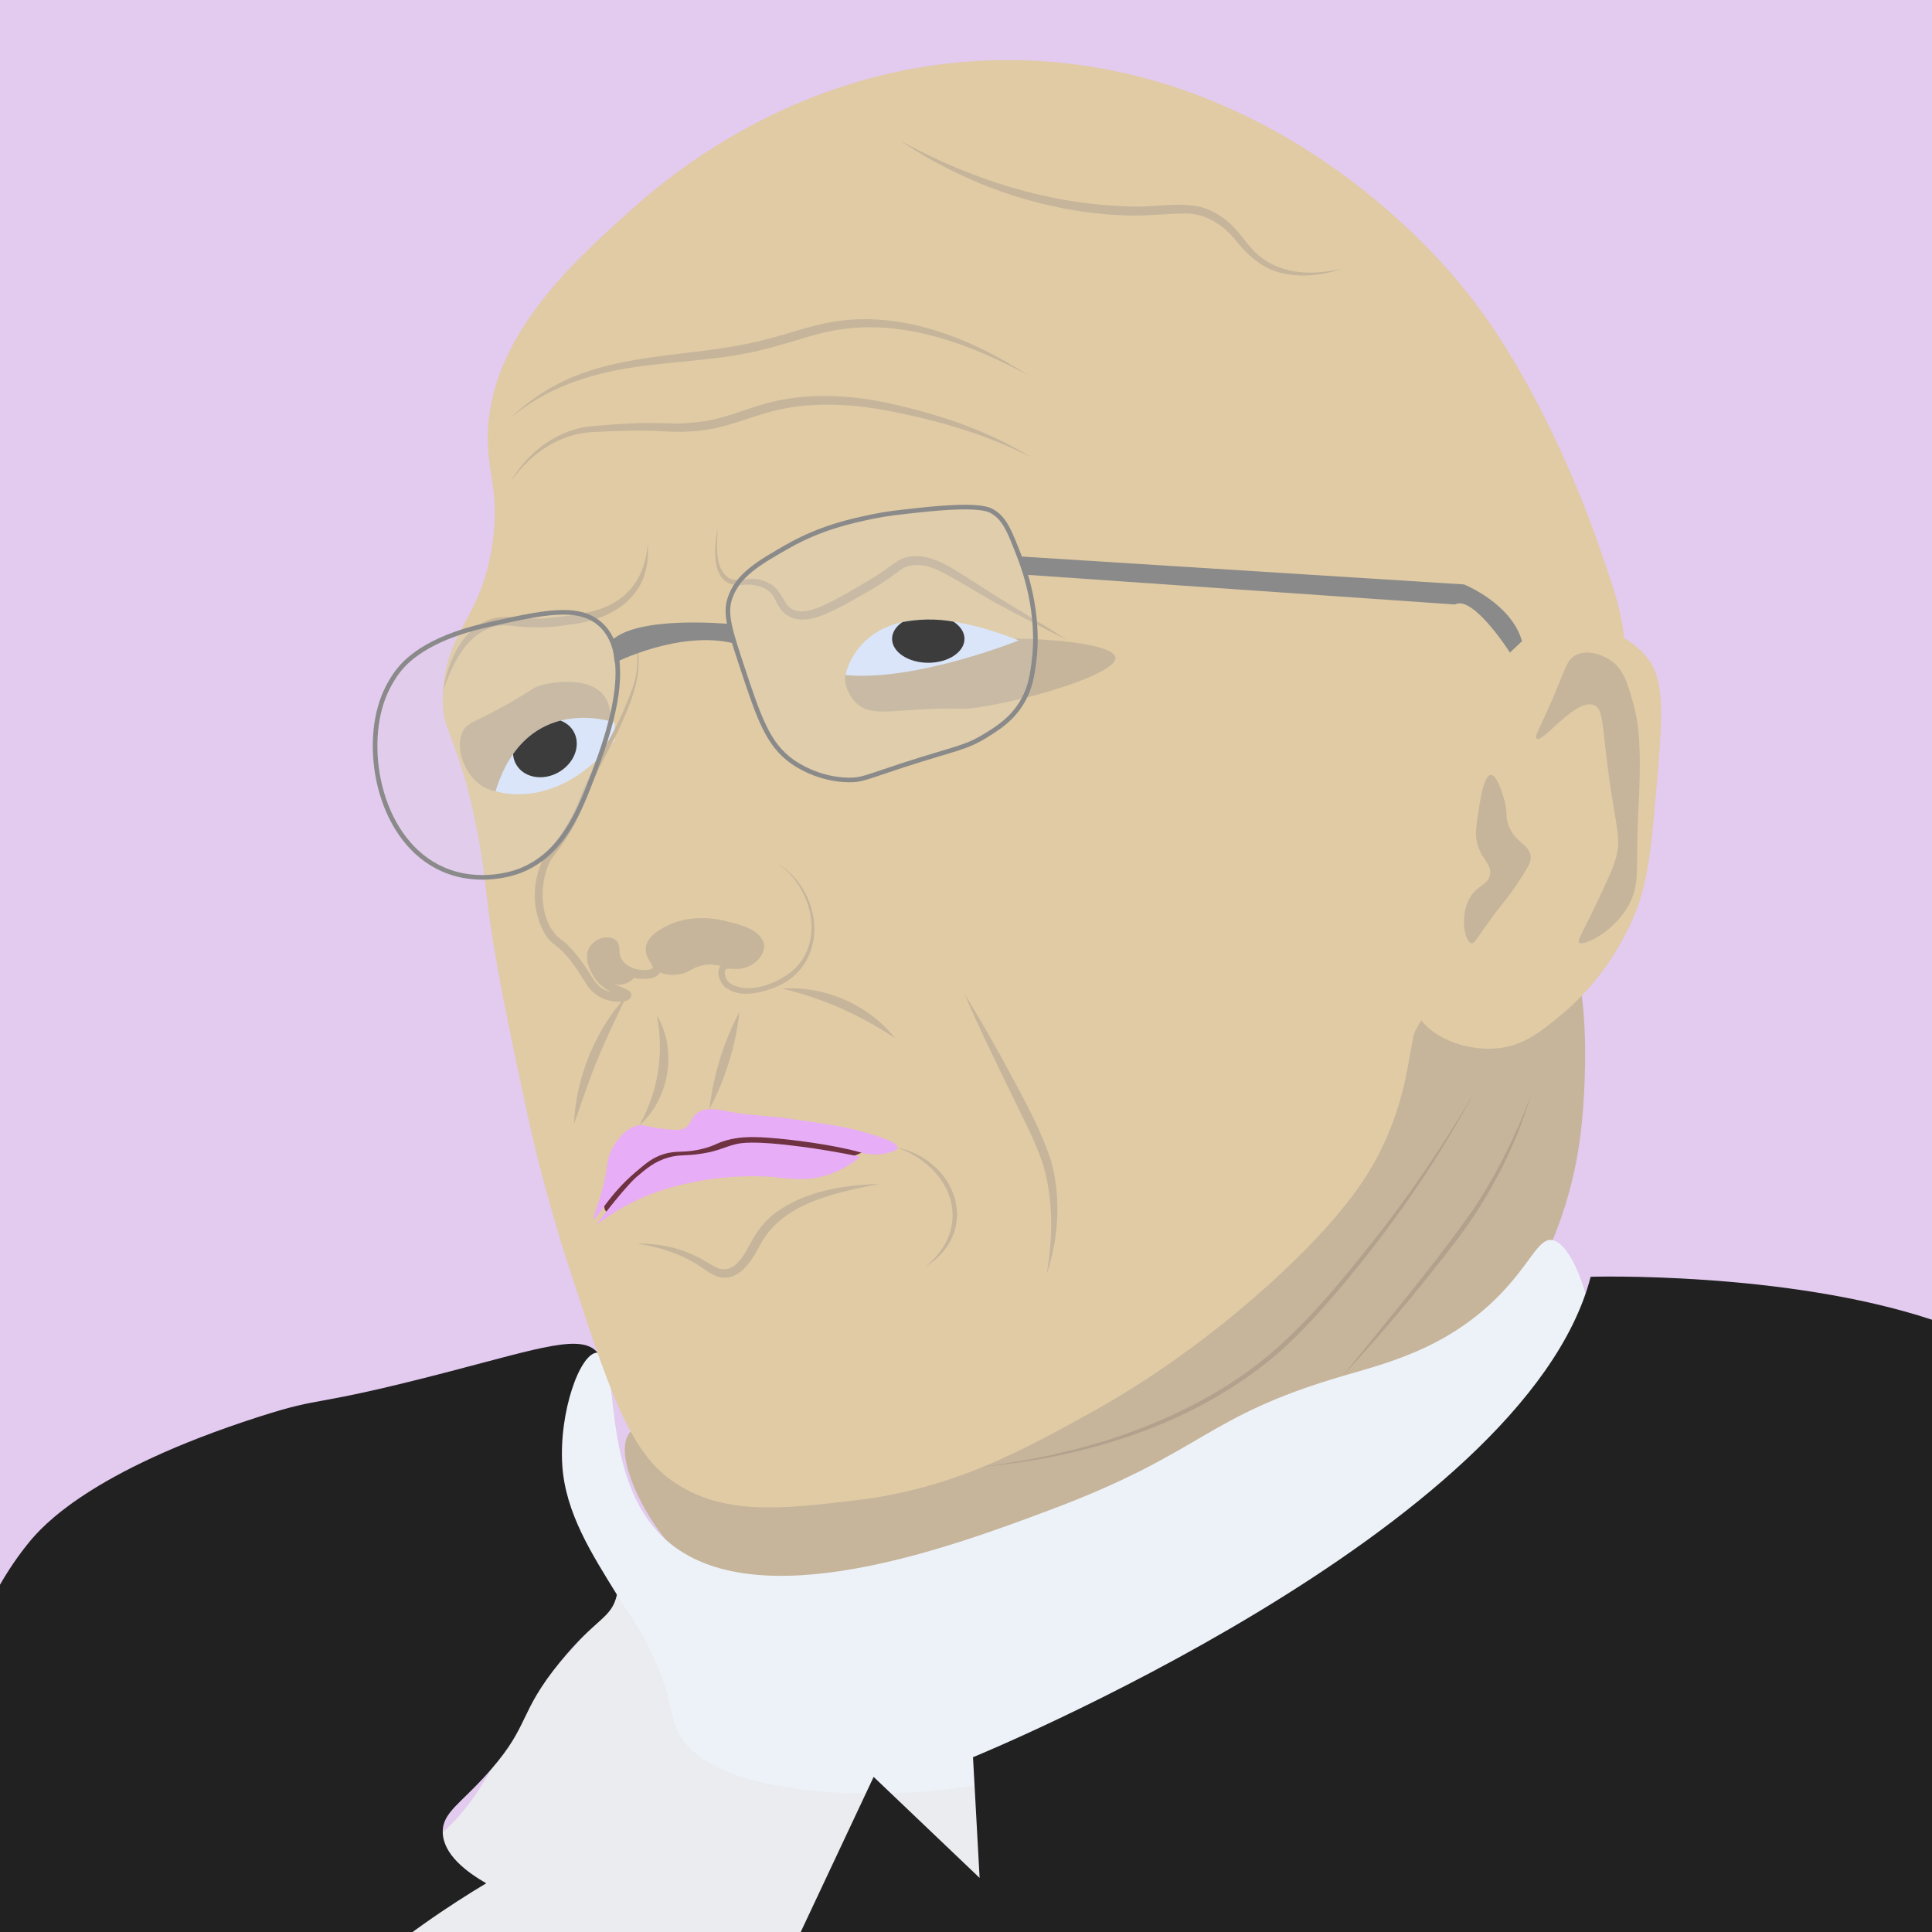<?xml version="1.0" encoding="UTF-8"?><svg id="Camada_1" xmlns="http://www.w3.org/2000/svg" viewBox="0 0 420 420"><defs><style>.cls-1{fill:#edf2f9;}.cls-2{fill:#b2a28d;}.cls-3{fill:#e0cba4;}.cls-4{fill:#e8adf7;}.cls-5{fill:#c6b59b;}.cls-6{fill:#212121;}.cls-7{fill:#dbe7ff;}.cls-8{fill:#e3caef;}.cls-9{fill:rgba(213,213,213,.15);stroke:#8a8a8a;stroke-linecap:round;stroke-linejoin:round;}.cls-10{fill:#8a8a8a;}.cls-11{fill:#eaecef;}.cls-12{fill:#6e3241;}</style></defs><rect class="cls-8" width="420" height="420"/><g><path class="cls-11" d="M183.8,417.96c9.31-8.58,22.39,1.19,32.4-7.2,11.04-9.26,11.34-34.75,.72-42.48-13.03-9.49-32.73,14.9-53.64,6.48-22.24-8.95-27.5-47.56-31.32-46.44-2.05,.6,2.35,11.74-3.24,23.76-2.81,6.04-5.6,6.84-11.88,15.12-6.94,9.14-7.3,13.13-11.88,20.52-11.92,19.22-24.25,16.09-33.48,32.4-3.78,6.68-10.6,22.93-4.32,30.24,10.33,12.01,41.7-16.81,78.84-4.32,13.84,4.65,20.97,12.52,28.08,8.64,9.5-5.18-1.25-26.61,9.72-36.72Z"/><path class="cls-6" d="M74.57,432.13c12.37-10.89,23.69-18.27,31.13-22.72-4.29-2.47-9.32-6.25-9.45-11.05-.12-4.45,4.07-6.29,10.45-13.64,8.6-9.9,5.99-12.33,15.07-23.44,7.97-9.77,11.14-9.31,12.35-14.61,1.97-8.62-5.94-11.86-7.89-24.02-2.45-15.28,7.91-23.54,3.66-28.61-3.44-4.11-12.27-1.07-32.14,4.11-31.85,8.3-26.31,4.97-41.72,9.93-36.43,11.74-46.89,23.78-49.67,27.15-.98,1.2-3.66,4.54-6.36,9.27-12.29,21.57-12.48,50.24-2.25,73.51,7.4,16.84,26.02,43.98,44.37,41.72,9.95-1.22,12.68-10.21,32.45-27.62Z"/><path class="cls-5" d="M336.44,201.24c9.87,3,8.62,33.16,7.2,45-2.23,18.57-9.55,30.87-11.88,34.56-2.82,4.48-14.92,22.84-52.92,43.2-22.03,11.81-49.6,26.17-86.4,25.92-15.16-.1-36.04-.55-47.76-15.24-6.25-7.83-11.31-19.56-7.58-23.49,3.65-3.85,13.26,2.31,24.02,5.25,41.48,11.34,87.3-28.61,92.88-33.48,13.5-11.77,25.49-22.23,35.64-39.96,4.04-7.06,7-12.7,11.94-17.9,2.22-2.33,4.16-3.85,6.06-5.34,16.61-13.13,24.92-19.7,28.8-18.52Z"/><path class="cls-1" d="M129.89,294.05c-3.77-.07-8.42,12.92-7.65,24.55,.69,10.35,6.43,19.23,11.88,28.08,3.3,5.35,5.83,8.42,8.64,15.12,3.22,7.67,2.88,10.74,4.32,14.04,6.39,14.63,39.29,14.11,45.36,14.04,19.75-.23,35.74-4.58,63.72-15.12,51.56-19.43,77.33-29.95,85.32-46.44,11.96-24.68,2.95-57.68-4.08-58.74-3.02-.46-4.63,5.14-11.76,12.3-11.42,11.48-24.67,14.58-33.84,17.28-30.39,8.94-29.59,16.39-63.72,29.16-20.9,7.82-63.93,23.92-83.4,6.36-14.84-13.39-9.49-40.53-14.79-40.63Z"/><path class="cls-6" d="M168.68,446.04c0-4.32,4.32-23.76,4.32-23.76l16.92-36,23.04,21.96-1.44-26.24s119.88-49,134.28-104.44c0,0,42.15-1.26,74.2,9.34v159.14H168.68Z"/><path class="cls-3" d="M353.07,138.7c-.69-6.73-2.63-11.8-6.19-22.06-.91-2.62-10.99-31.14-27-51.84-16.26-21.02-53.71-53.43-104.76-51.67-42.74,1.48-70.83,26.08-78.84,33.31-11.92,10.76-30.13,27.2-30.24,48.6-.04,8.09,2.53,11.83,1.08,22.68-2.25,16.78-9.85,18.64-10.8,32.4-.68,9.78,3.2,8.38,7.56,31.32,2.19,11.54,1.26,12.14,4.32,29.16,1.34,7.44,2.71,13.94,4.32,21.6,1.85,8.78,2.83,13.43,4.32,19.44,0,0,2.89,11.62,6.48,22.68,8.85,27.23,13.27,40.85,22.68,47.52,10.94,7.76,23.91,6.22,39.96,4.32,21.38-2.53,36.34-10.84,51.84-19.44,4.86-2.7,22.37-12.67,41.04-30.24,14.45-13.6,19.18-21.95,21.6-27,4.84-10.11,5.56-17.75,6.77-23.95,.32-1.66,1.69-3.54,3.12-5.82,6.61-10.54,16.05-15.49,19.63-17.75,18.51-11.67,25.24-42.66,23.11-63.26Z"/><g><path class="cls-3" d="M307.64,219.76c2.92,5.91,11.23,8.83,18,8.12,5.56-.58,9.21-3.51,13.68-7.2,9.35-7.72,13.86-16.86,15.61-20.87,3.33-7.65,3.92-14.36,5.1-27.77,1.41-16.05,2.04-24.18-1.99-29.12-4.84-5.94-14.07-8.78-21.6-6.48-6.72,2.05-10.2,7.6-13.6,13.05-1.15,1.84-4.03,6.71-7.45,20.45-4.17,16.73-1.76,16.97-5.58,32.74-2.43,10.04-4.16,13.04-2.16,17.08Z"/><g><path class="cls-5" d="M334.07,160.59c-.59-.47,.82-2.62,3.38-8.52,2.98-6.88,3.14-8.78,5.3-9.75,3.13-1.41,6.75,.81,7.13,1.05,3.04,1.92,3.95,5.16,5.16,9.49,1.21,4.34,1.32,7.97,1.41,10.96,.11,3.48-.09,8.16-.12,9.05-.05,1.25-.1,2.17-.13,2.56-.68,12.29,.27,15.58-1.38,19.73-2.76,6.92-10.54,10.66-11.52,9.79-.51-.45,.74-2.21,3.54-8.1,2.42-5.1,3.63-7.64,4.3-9.84,1.57-5.14,0-6.75-1.84-21.83-1.03-8.46-.92-11.12-2.74-11.88-3.99-1.67-11.19,8.33-12.49,7.29Z"/><path class="cls-5" d="M326.88,173.4c1.01,3.29,.23,3.82,1.08,6.05,1.47,3.89,4.48,3.95,4.8,6.75,.14,1.25-.86,2.81-2.88,5.87-2.29,3.48-3.07,3.99-5.95,7.94-2.94,4.03-3.37,5.19-4.07,5.04-1.42-.31-2.59-5.84-.38-9.78,1.68-2.98,4.07-2.85,4.44-5.19,.39-2.48-2.19-3.32-2.93-7.48-.28-1.57-.07-2.96,.34-5.74,.38-2.55,1.24-8.33,2.75-8.41,1.26-.07,2.47,3.86,2.8,4.94Z"/></g></g><path class="cls-12" d="M135.8,252.2c2.57-2.48,5.75-3.29,12-4.8,3.25-.79,6.47-1.36,11.04-1.92,6.91-.84,18.7-1.86,26.88,1.68,1.37,.59,2.67,1.33,2.64,2.16-.06,1.59-4.92,2.6-6.24,2.88-9.93,2.08-13.75-1.66-24-.96-2.87,.2-8.55,.64-14.64,3.84-7.36,3.87-10.32,9.14-11.65,8.3-1.33-.84-.13-7.22,3.97-11.18Z"/><g><path class="cls-4" d="M129.54,266.37c4.78-3.67,9.08-5.67,12-6.79,13.01-4.99,26.18-3.74,26.18-3.74,3.78,.36,7.74,1.15,12.72-.6,2.99-1.05,5.2-2.62,6.6-3.78-5.04-1.04-9.35-1.72-12.67-2.16-10.64-1.42-13.41-.82-14.51-.54-2.61,.66-3.51,1.39-7.02,1.98-3.8,.64-4.96,.16-7.56,.9-2.95,.84-4.79,2.42-7.02,4.32,0,0-2.49,2.13-8.72,10.41Z"/><path class="cls-4" d="M191.36,250.92c1.28-.13,3.7-.62,3.78-1.44,.13-1.24-5.09-2.72-7.56-3.42-4.37-1.24-6.96-1.55-16.02-2.88-4.18-.61-8.45-.64-12.6-1.44-2.77-.53-5.64-1.23-7.56,.36-1.33,1.11-1.13,2.43-2.7,3.24-.42,.22-1.21,.52-5.04,0-3.62-.49-3.62-.85-4.68-.72-3.2,.4-5.22,3.93-5.76,4.86-1.58,2.75-.83,3.86-2.34,9.36-1.07,3.9-2.16,5.93-1.8,6.12,.57,.31,3.06-5.02,9-10.08,2.38-2.03,3.78-3.22,6.12-3.96,3.11-.98,4.49-.1,8.82-1.26,2.6-.69,2.67-1.16,5.04-1.8,2.21-.6,4.56-.84,8.82-.54,4.81,.33,14.39,1.52,20.34,3.24,.33,.09,2,.58,4.14,.36Z"/></g><g><path class="cls-5" d="M223.58,81.6c-12.77-6.86-27.42-12.41-42.07-9.8-4.74,.82-9.38,2.64-14.24,3.84-9.61,2.68-19.62,2.74-29.41,4.19-9.76,1.42-19.27,4.55-26.87,11.05,3.54-3.47,7.72-6.29,12.26-8.39,13.78-6.18,29.21-4.86,43.53-8.79,4.82-1.16,9.47-2.97,14.41-3.76,15.04-2.46,30.05,3.67,42.38,11.67h0Z"/><path class="cls-5" d="M224.24,99.48c-8.92-4.63-18.49-7.55-28.29-9.6-9.64-2.11-19.74-2.9-29.3-.14-4.76,1.38-9.6,3.45-14.65,3.88-2.53,.3-5.15,.31-7.66,.14-4.96-.28-9.98-.12-14.93,.15-7.61,.14-14.21,4.74-18.43,10.87,3.7-6.57,10.57-11.75,18.31-12.18,5.05-.45,10.07-.79,15.12-.59,2.5,.12,4.91,.06,7.36-.27,5.01-.5,9.49-2.5,14.33-3.92,9.85-2.8,20.4-1.95,30.19,.55,9.76,2.33,19.4,5.77,27.94,11.11h0Z"/><path class="cls-5" d="M209.67,216.04c2.85,4.66,5.59,9.38,8.22,14.16,3.87,7.25,8.06,14.37,10.63,22.26,2.19,8.04,1.61,16.71-.97,24.51,1.37-8,1.47-16.23-.85-23.97-1.67-5.06-4.32-9.9-6.62-14.74-3.48-7.12-7.31-14.95-10.41-22.21h0Z"/><path class="cls-5" d="M195.76,30.61c15.02,8.24,31.87,13.71,49.02,14.23,5.46,.41,10.95-1.07,16.38,.18,2.22,.65,4.22,1.81,5.96,3.31,2.47,2.13,4.11,5.19,6.51,7.21,3.22,2.72,7.57,3.84,11.76,3.73,2.14-.07,4.28-.37,6.39-.85-4.08,1.38-8.57,1.99-12.93,.98-4.47-.91-7.94-4.18-10.6-7.62-2.72-3.14-6.47-5.44-10.57-5.37-4.22,.04-8.67,.58-12.96,.42-17.4-.6-34.58-6.52-48.97-16.23h0Z"/><path class="cls-5" d="M156.03,114.72c-.12,3.47-.87,8.72,2.38,10.92,1.54,.9,3.58,.03,5.77,.23,1.1,.09,2.18,.45,3.14,1.01,1.93,.88,2.8,3.37,3.91,4.8,1.98,2.08,4.96,1.14,7.45,.07,3.58-1.61,7.1-3.74,10.48-5.75,2.24-1.27,4.13-2.85,6.31-4.25,1.54-.8,3.29-.95,5-.78,4.31,.71,7.6,3.3,11.15,5.47,0,0,5.09,3.27,5.09,3.27,5.17,3.16,10.35,6.25,15.47,9.52-5.41-2.72-10.81-5.51-16.14-8.4-3.49-1.98-6.94-4.15-10.45-6.05-2.59-1.39-5.18-2.42-8.02-1.75-.86,.17-1.47,.58-2.3,1.21-1.6,1.23-3.33,2.42-5.06,3.47-3.57,2.07-6.98,4.16-10.79,5.79-4.72,2.03-8.99,1.83-11.02-3.47-1.37-2.59-4.51-3.17-7.27-2.86-6.69,.54-6-8.01-5.09-12.44h0Z"/><path class="cls-5" d="M140.79,118.03c.98,11.41-7.16,16.74-17.52,17.82-3.87,.68-8.06,.69-11.9,.2-1.28-.13-2.47-.18-3.62,.07-6.38,1.52-9.4,8.3-11.43,14,1.11-6.36,4.13-13.84,11.04-15.71,3.97-.83,7.91,.45,11.83-.09,2.51-.19,5.14-.55,7.62-1.01,8.41-1.35,13.51-6.69,13.99-15.29h0Z"/><path class="cls-5" d="M124.76,244.44c.45-10.26,4.61-20.47,11.52-28.08-1.92,4.05-4.69,9.72-6.31,13.81-1.72,4.04-3.75,10.06-5.21,14.27h0Z"/><path class="cls-5" d="M170.12,214.92c9.19-.67,18.79,3.55,24.48,10.8-7.52-5.06-15.67-8.66-24.48-10.8h0Z"/></g><path class="cls-5" d="M242.48,142.92c.47,3.39-17.75,9.03-29.52,10.8-5.59,.84-2.97-.21-16.2,.72-4.77,.33-8.05,.68-10.44-1.44-1.82-1.61-2.92-4.45-2.52-6.24,2.27-10.12,57.88-9.63,58.68-3.84Z"/><path class="cls-5" d="M132.32,158.54c.23-.92,1.01-4.55-.97-7.24-3.38-4.59-12.12-2.72-12.9-2.54-3.34,.76-2.76,1.64-11.7,6.23-4.25,2.18-5.35,2.48-6.12,3.96-1.75,3.35,.18,8.98,3.6,11.52,7.63,5.67,25.56-1.87,28.08-11.94Z"/><g><path class="cls-7" d="M183.8,146.76s3.6-21.08,37.68-7.54c0,0-22.32,8.98-37.68,7.54Z"/><path class="cls-6" d="M207.27,135.14c1.48,.95,2.4,2.27,2.4,3.74,0,2.87-3.52,5.2-7.87,5.2s-7.87-2.33-7.87-5.2c0-1.42,.86-2.71,2.25-3.64,1.47-.29,3.24-.52,5.26-.56,2.26-.04,4.23,.17,5.83,.46Z"/></g><g><path class="cls-7" d="M133.64,157.08v3.84c-12.48,15.84-25.92,11.08-25.92,11.08,1.02-3.3,2.32-5.95,3.81-8.06,3.02-4.31,6.78-6.38,10.33-7.29,6.2-1.57,11.78,.43,11.78,.43Z"/><path class="cls-6" d="M121.48,167.86c-3.44,1.98-7.59,1.24-9.26-1.66-.41-.7-.63-1.47-.69-2.26,3.02-4.31,6.78-6.38,10.33-7.29,1.18,.45,2.19,1.24,2.83,2.35,1.67,2.9,.24,6.87-3.21,8.86Z"/></g><path class="cls-5" d="M167.96,187.08c11.13,5.72,13,22.94,.07,27.75-3.27,1.18-7.51,2.13-10.52-.33-1.19-1.21-2.02-3.49-.6-4.88,.9-.7,2.06-.41,2.97-.44,1.97,.12,4.01-1.26,4.59-3.02,.11-.41,.06-.72-.14-1.06-1.54-2.03-4.49-2.55-7-3.2-4.31-.99-8.84-.78-12.65,1.61-1.7,.99-3.23,2.3-1.97,4.28,.25,.46,.59,.9,.9,1.6,.88,1.97-1.02,3.29-2.72,3.36-3.89,.54-8.46-2.18-8.2-6.45-.01-.25-.06-.39-.07-.39-.25-.21-.76-.17-1.23-.05-3.68,.99-.88,6.28,1.63,7.68,1.07,.76,2.47,1.13,3.69,1.82,.12,.12,.3,.15,.5,.66,.09,.23,.04,.63-.06,.77-.64,1.12-2.26,.97-3.31,.95-2.53-.14-5.11-1.65-6.37-3.81,0,0-1.85-2.91-1.85-2.91-1.24-1.84-2.64-3.66-4.25-5.04-.87-.67-2.06-1.52-2.65-2.53-3.23-5.13-3.25-12.04-.29-17.32,1.36-1.97,2.85-3.53,4.06-5.54,1.19-1.91,2.32-3.89,3.15-5.96,1.66-4.28,3.69-8.47,5.97-12.45,2.31-3.93,4.27-8.08,5.79-12.37,1.69-4.26,1.4-9.05-.14-13.36,3.1,7.13,1.19,13.26-1.78,19.99-1.75,4.25-4.22,8.14-6.06,12.34-1.95,4.16-3.22,8.68-5.74,12.56-1.11,1.96-2.73,3.8-3.95,5.62-2.79,5.08-2.6,14.26,2.77,17.66,1.88,1.6,3.3,3.45,4.64,5.39,1.35,1.93,2.28,4.09,3.97,4.99,1.3,.72,3.09,1.11,4.53,.72-.21,.13-.37,.52-.26,.85,.16,.37,.21,.31,.22,.35l-.07-.04s-.33-.15-.33-.15c-2.1-.79-4.54-2-5.99-4.19-1.03-1.64-1.93-3.6-1.47-5.65,.64-2.24,3.13-3.6,5.4-2.93,.42,.15,.88,.44,1.17,.95,.53,.98,.22,1.93,.48,2.77,.44,1.72,2.43,2.96,4.38,3.16,.79,.09,2.06,.1,2.65-.31,.14-.18,.17-.05,.05-.44-.45-.97-1.38-2.07-1.46-3.37-.28-2.19,1.78-3.93,3.36-4.78,4.1-2.57,9.34-2.85,13.93-1.73,2.96,.79,7.72,1.68,8.43,5.24,0,3.17-3.42,5.36-6.26,5.19-.6,0-1.21-.08-1.64-.04-.45,.06-.49,.1-.62,.46-.17,.74,.2,1.9,.84,2.5,4.08,3.04,11.52,.02,14.71-3.36,6.44-6.94,2.62-18.81-5.18-23.13h0Z"/><path class="cls-5" d="M142.76,210.84c1.49,1.4,3.92,1.08,4.8,.96,2.33-.31,2.6-1.33,5.04-1.92,2.51-.6,3.02,.3,5.77,0,2.46-.27,6.41-1.46,6.71-3.36,.32-2.06-3.71-4.52-6.79-5.59-5.78-1.99-14.05-1.07-16.23,3.48-.94,1.96-.9,4.94,.69,6.43Z"/><path class="cls-5" d="M138.17,211.63c-.14-1.21-2.83-.88-4.05-2.95-.93-1.58-.04-2.9-.96-3.6-.99-.75-3.24-.16-4.08,1.2-1.37,2.24,1.72,5.55,1.92,5.76,.69,.72,2.1,2.2,4.04,2,1.6-.16,3.24-1.43,3.13-2.41Z"/><path class="cls-5" d="M191,257.4c-9.39,1.9-20.8,4.06-25.68,13.11-1.8,3.39-4.65,8.39-9.32,7.01-1.46-.49-2.46-1.33-3.51-2.01-4.1-2.84-8.98-4.41-14.05-5.16,5.1-.1,10.39,1.09,14.88,3.83,1.12,.64,2.19,1.37,3.18,1.66,3.7,.75,5.52-3.61,7.07-6.3,1.25-2.33,3.08-4.49,5.23-6.04,6.41-4.61,14.56-5.87,22.2-6.11h0Z"/><path class="cls-5" d="M201.08,275.4c7.46-5.76,8.09-15.03,1.21-21.55-2.01-1.94-4.49-3.36-7.15-4.37,1.39,.32,2.76,.77,4.06,1.41,10.41,5.15,12.37,18.26,1.88,24.51h0Z"/><path class="cls-9" d="M171.2,118.8c7.15-4.08,13.74-5.51,18.36-6.48,3.15-.66,5.58-.92,10.44-1.44,12.6-1.35,14.85-.24,15.84,.36,2.61,1.58,3.66,4.29,5.76,9.72,4.4,11.37,3.48,20.33,3.24,22.32-.4,3.33-.8,6.41-2.88,9.72-2.17,3.45-4.94,5.21-7.56,6.84-4.56,2.83-6.54,2.76-18,6.48-8.12,2.64-8.96,3.27-11.88,3.24-6.57-.07-11.38-3.36-12.24-3.96-5.41-3.81-7.33-9.62-11.16-21.24-2.36-7.15-3.52-10.79-2.52-14.04,1.61-5.25,6.35-7.95,12.6-11.52Z"/><path class="cls-9" d="M86.6,145.8c-.45,.57-2.05,2.69-3.24,5.76-4.57,11.79-.65,31.49,12.96,37.44,8,3.5,15.75,.67,16.56,.36,9.55-3.65,13.16-13.2,16.2-21.24,2.58-6.83,9.51-25.15,1.44-32.4-4.8-4.32-12.52-2.58-24.82,.19-13.29,2.99-17.72,8.13-19.1,9.89Z"/><path class="cls-10" d="M133.64,144.08s14.17-7.2,26.04-4.18l-1.12-4.25s-19.82-1.93-25.55,3.57l.63,4.86Z"/><path class="cls-10" d="M221.6,120.96l96.66,6.09s10.29,4.11,12.61,12.33l-2.62,2.48s-8.01-12.6-11.97-10.45l-93.32-6.47-1.36-3.98Z"/><g><path class="cls-5" d="M154.22,241.13c.85-7.39,3.06-14.6,6.54-21.17-.84,7.39-3.07,14.59-6.54,21.17h0Z"/><path class="cls-5" d="M138.98,244.62c4.12-7.34,5.45-15.69,3.78-23.94,4.55,7.47,2.81,18.22-3.78,23.94h0Z"/></g><g><path class="cls-2" d="M332.84,237.96c-3.52,11.91-9.46,23.05-17.08,32.83-7.57,9.8-15.49,19.33-23.96,28.37,0,0,5.88-7.18,5.88-7.18,7.76-9.6,15.66-19.14,22.73-29.26,5.09-7.73,9.23-16.05,12.44-24.75h0Z"/><path class="cls-2" d="M320.6,237.24c-8.3,15.56-18.48,30.11-29.9,43.54-3.83,4.47-7.79,8.85-12.18,12.8-17.83,15.68-41.51,23.08-64.81,25.28,5.81-.84,11.63-1.7,17.32-3.14,2.84-.63,5.71-1.46,8.49-2.26,13.91-4.33,27.43-10.87,38.33-20.62,8.69-7.85,16.04-17.1,23.23-26.33,7.14-9.32,13.63-19.12,19.53-29.28h0Z"/></g></g></svg>